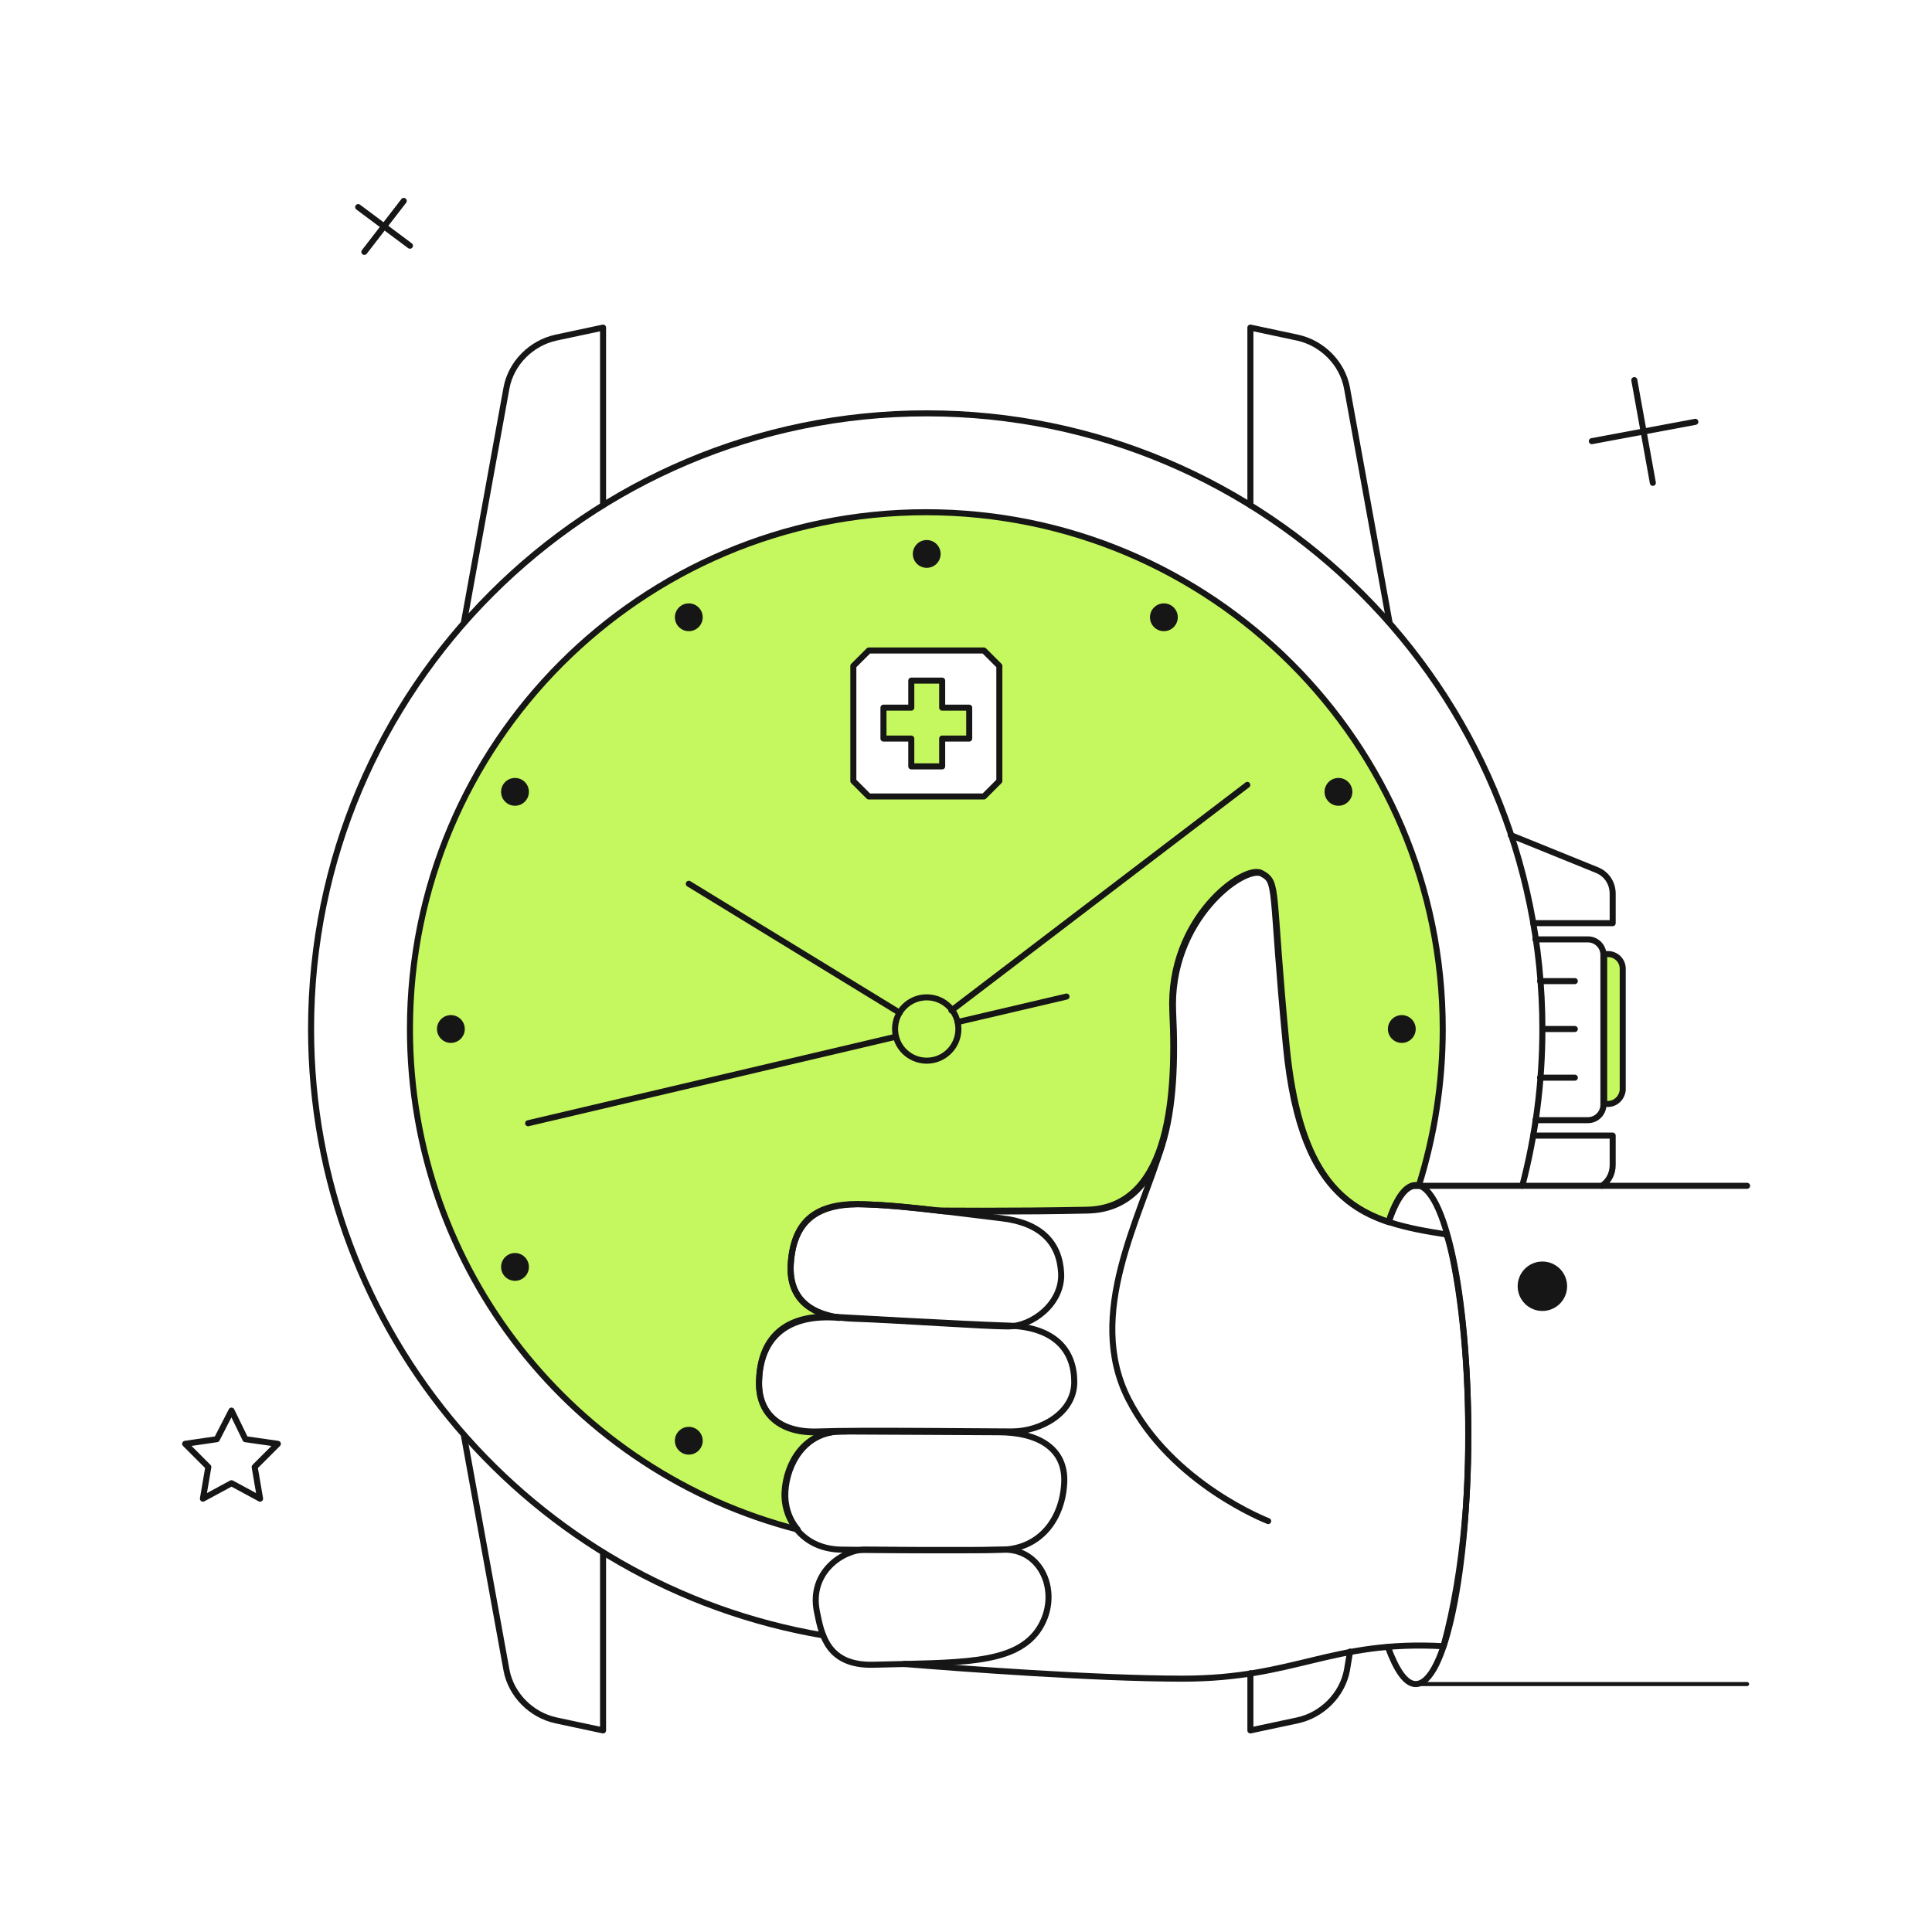 <svg width="480" height="480" viewBox="0 0 480 480" fill="none" xmlns="http://www.w3.org/2000/svg">
<path d="M406.04 94.441L410.646 119.967" stroke="#161616" stroke-width="1.5" stroke-miterlimit="10" stroke-linecap="round" stroke-linejoin="round"/>
<path d="M421.202 104.805L395.485 109.603" stroke="#161616" stroke-width="1.5" stroke-miterlimit="10" stroke-linecap="round" stroke-linejoin="round"/>
<path d="M100.313 49.916L90.525 62.583" stroke="#161616" stroke-width="1.5" stroke-miterlimit="10" stroke-linecap="round" stroke-linejoin="round"/>
<path d="M101.849 61.047L88.99 51.451" stroke="#161616" stroke-width="1.5" stroke-miterlimit="10" stroke-linecap="round" stroke-linejoin="round"/>
<path d="M57.515 350.462L60.97 357.563L69.03 358.714L63.273 364.472L64.616 372.341L57.515 368.502L50.414 372.341L51.758 364.472L46 358.714L53.869 357.563L57.515 350.462Z" stroke="#161616" stroke-width="1.5" stroke-miterlimit="10" stroke-linecap="round" stroke-linejoin="round"/>
<path d="M195.121 370.613C195.505 363.704 199.919 355.643 209.131 355.643C212.394 355.643 208.364 355.643 203.374 355.835C193.778 356.219 188.212 351.229 188.596 342.976C188.98 332.229 195.697 326.279 208.556 327.431C199.344 326.087 196.081 320.906 196.465 313.996C197.232 302.289 204.142 298.835 215.081 299.219C221.222 299.411 227.94 300.178 234.465 300.946C238.303 300.946 253.081 301.138 270.162 300.754C289.929 300.37 292.616 274.845 291.465 251.623C290.313 228.4 309.313 214.774 313.536 217.077C317.758 219.38 315.839 220.148 319.677 260.067C322.556 289.623 332.152 299.411 345.01 303.633C346.93 297.875 349.233 294.613 351.727 294.613H352.495C356.334 282.33 358.445 269.279 358.445 255.653C358.445 184.643 300.869 127.259 230.051 127.259C159.232 127.259 101.849 184.835 101.849 255.653C101.849 315.532 142.727 365.815 198.192 380.017C195.889 377.33 194.929 373.875 195.121 370.613ZM212.01 165.451C213.546 163.916 214.313 163.148 215.849 161.613H244.445C245.98 163.148 246.748 163.916 248.283 165.451V194.047C246.748 195.582 245.98 196.35 244.445 197.885H215.849C214.313 196.35 213.546 195.582 212.01 194.047V165.451Z" fill="#C4F85E" stroke="#161616" stroke-width="1.5" stroke-miterlimit="10" stroke-linecap="round" stroke-linejoin="round"/>
<path d="M149.828 125.532V81.39L138.121 83.885C131.98 85.229 126.99 90.219 125.838 96.36L115.283 154.512" stroke="#161616" stroke-width="1.5" stroke-miterlimit="10" stroke-linecap="round" stroke-linejoin="round"/>
<path d="M230.243 141.078C232.15 141.078 233.697 139.531 233.697 137.623C233.697 135.715 232.15 134.168 230.243 134.168C228.335 134.168 226.788 135.715 226.788 137.623C226.788 139.531 228.335 141.078 230.243 141.078Z" fill="#161616"/>
<path d="M171.131 156.815C173.039 156.815 174.586 155.268 174.586 153.36C174.586 151.452 173.039 149.906 171.131 149.906C169.224 149.906 167.677 151.452 167.677 153.36C167.677 155.268 169.224 156.815 171.131 156.815Z" fill="#161616"/>
<path d="M127.949 200.189C129.857 200.189 131.404 198.642 131.404 196.734C131.404 194.826 129.857 193.28 127.949 193.28C126.042 193.28 124.495 194.826 124.495 196.734C124.495 198.642 126.042 200.189 127.949 200.189Z" fill="#161616"/>
<path d="M112.02 259.108C113.928 259.108 115.475 257.561 115.475 255.653C115.475 253.745 113.928 252.199 112.02 252.199C110.112 252.199 108.566 253.745 108.566 255.653C108.566 257.561 110.112 259.108 112.02 259.108Z" fill="#161616"/>
<path d="M127.949 318.219C129.857 318.219 131.404 316.673 131.404 314.765C131.404 312.857 129.857 311.31 127.949 311.31C126.042 311.31 124.495 312.857 124.495 314.765C124.495 316.673 126.042 318.219 127.949 318.219Z" fill="#161616"/>
<path d="M171.131 361.401C173.039 361.401 174.586 359.854 174.586 357.946C174.586 356.038 173.039 354.492 171.131 354.492C169.224 354.492 167.677 356.038 167.677 357.946C167.677 359.854 169.224 361.401 171.131 361.401Z" fill="#161616"/>
<path d="M348.273 259.108C350.181 259.108 351.728 257.561 351.728 255.653C351.728 253.745 350.181 252.199 348.273 252.199C346.365 252.199 344.818 253.745 344.818 255.653C344.818 257.561 346.365 259.108 348.273 259.108Z" fill="#161616"/>
<path d="M332.536 200.189C334.444 200.189 335.99 198.642 335.99 196.734C335.99 194.826 334.444 193.28 332.536 193.28C330.628 193.28 329.081 194.826 329.081 196.734C329.081 198.642 330.628 200.189 332.536 200.189Z" fill="#161616"/>
<path d="M289.162 156.815C291.07 156.815 292.616 155.268 292.616 153.36C292.616 151.452 291.07 149.906 289.162 149.906C287.254 149.906 285.707 151.452 285.707 153.36C285.707 155.268 287.254 156.815 289.162 156.815Z" fill="#161616"/>
<path d="M230.243 263.522C234.588 263.522 238.111 259.999 238.111 255.653C238.111 251.308 234.588 247.785 230.243 247.785C225.897 247.785 222.374 251.308 222.374 255.653C222.374 259.999 225.897 263.522 230.243 263.522Z" stroke="#161616" stroke-width="1.5" stroke-miterlimit="10" stroke-linecap="round" stroke-linejoin="round"/>
<path d="M222.566 257.572L131.212 279.067" stroke="#161616" stroke-width="1.5" stroke-miterlimit="10" stroke-linecap="round" stroke-linejoin="round"/>
<path d="M264.98 247.592L237.92 253.926" stroke="#161616" stroke-width="1.5" stroke-miterlimit="10" stroke-linecap="round" stroke-linejoin="round"/>
<path d="M223.525 251.623L171.132 219.573" stroke="#161616" stroke-width="1.5" stroke-miterlimit="10" stroke-linecap="round" stroke-linejoin="round"/>
<path d="M309.889 195.007L236.384 251.047" stroke="#161616" stroke-width="1.5" stroke-miterlimit="10" stroke-linecap="round" stroke-linejoin="round"/>
<path d="M310.657 125.532V81.39L322.364 83.885C328.505 85.229 333.495 90.219 334.647 96.36L345.202 154.512" stroke="#161616" stroke-width="1.5" stroke-miterlimit="10" stroke-linecap="round" stroke-linejoin="round"/>
<path d="M149.828 385.775V429.916L138.121 427.421C131.98 426.078 126.99 421.088 125.838 414.946L115.283 356.795" stroke="#161616" stroke-width="1.5" stroke-miterlimit="10" stroke-linecap="round" stroke-linejoin="round"/>
<path d="M310.657 415.714V429.916L322.364 427.421C328.505 426.077 333.495 421.087 334.647 414.946L335.414 410.34" stroke="#161616" stroke-width="1.5" stroke-miterlimit="10" stroke-linecap="round" stroke-linejoin="round"/>
<path d="M380.899 229.36H400.667V222.067C400.667 219.38 399.131 217.077 396.637 216.118L375.333 207.481" stroke="#161616" stroke-width="1.5" stroke-miterlimit="10" stroke-linecap="round" stroke-linejoin="round"/>
<path d="M380.899 282.138H400.667V289.431C400.667 291.542 399.707 293.461 397.98 294.613" stroke="#161616" stroke-width="1.5" stroke-miterlimit="10" stroke-linecap="round" stroke-linejoin="round"/>
<path d="M381.475 233.391H394.526C396.637 233.391 398.364 235.118 398.364 237.229V274.461C398.364 276.572 396.637 278.3 394.526 278.3H381.475" stroke="#161616" stroke-width="1.5" stroke-miterlimit="10" stroke-linecap="round" stroke-linejoin="round"/>
<path d="M399.515 274.27H398.556V237.037H399.515C401.435 237.037 403.162 238.573 403.162 240.684V270.815C402.97 272.734 401.435 274.27 399.515 274.27Z" fill="#C4F85E"/>
<path d="M399.515 274.27H398.556V237.037H399.515C401.435 237.037 403.162 238.573 403.162 240.684V270.815C402.97 272.734 401.435 274.27 399.515 274.27Z" stroke="#161616" stroke-width="1.5" stroke-miterlimit="10" stroke-linecap="round" stroke-linejoin="round"/>
<path d="M240.798 175.815H234.081V169.098H226.404V175.815H219.495V183.492H226.404V190.401H234.081V183.492H240.798V175.815Z" fill="#C4F85E"/>
<path d="M240.798 175.815H234.081V169.098H226.404V175.815H219.495V183.492H226.404V190.401H234.081V183.492H240.798V175.815Z" stroke="#161616" stroke-width="1.5" stroke-miterlimit="10" stroke-linecap="round" stroke-linejoin="round"/>
<path d="M382.627 243.755H391.263" stroke="#161616" stroke-width="1.5" stroke-miterlimit="10" stroke-linecap="round" stroke-linejoin="round"/>
<path d="M382.627 267.744H391.263" stroke="#161616" stroke-width="1.5" stroke-miterlimit="10" stroke-linecap="round" stroke-linejoin="round"/>
<path d="M383.202 255.654H391.263" stroke="#161616" stroke-width="1.5" stroke-miterlimit="10" stroke-linecap="round" stroke-linejoin="round"/>
<path d="M378.212 294.613C381.475 282.138 383.202 269.088 383.202 255.654C383.202 171.209 314.687 102.694 230.243 102.694C145.798 102.694 77.283 171.209 77.283 255.654C77.283 331.27 132.172 394.027 204.525 406.31" stroke="#161616" stroke-width="1.5" stroke-miterlimit="10" stroke-linecap="round" stroke-linejoin="round"/>
<path d="M224.677 413.411C238.879 414.563 272.273 417.058 293.768 417.058C321.98 417.058 330.617 407.462 358.637 408.997C369.192 370.421 364.01 320.714 359.404 306.704C339.637 303.633 323.324 299.795 319.485 259.876C315.647 219.956 317.566 219.189 313.344 216.886C309.122 214.583 290.122 228.209 291.273 251.431C292.425 274.653 289.738 300.179 269.97 300.563C250.202 300.946 233.313 300.754 233.313 300.754" stroke="#161616" stroke-width="1.5" stroke-miterlimit="10" stroke-linecap="round" stroke-linejoin="round"/>
<path d="M351.727 294.613H434.061" stroke="#161616" stroke-width="1.5" stroke-miterlimit="10" stroke-linecap="round" stroke-linejoin="round"/>
<path d="M196.465 313.997C195.889 321.674 200.303 327.24 212.01 327.623C223.717 328.007 244.253 329.543 250.394 329.543C256.535 329.543 264.02 323.785 263.636 316.3C263.253 308.815 258.647 303.825 248.859 302.674C238.879 301.522 226.02 299.603 215.081 299.219C204.141 298.644 197.232 302.098 196.465 313.997Z" stroke="#161616" stroke-width="1.5" stroke-miterlimit="10" stroke-linecap="round" stroke-linejoin="round"/>
<path d="M208.556 327.24C195.697 326.088 188.98 331.846 188.596 342.785C188.212 351.23 193.778 356.028 203.374 355.644C212.97 355.26 244.061 355.644 251.354 355.644C258.647 355.644 266.899 351.038 266.899 343.361C266.899 335.684 262.293 329.735 250.586 329.351C238.687 328.967 208.556 327.24 208.556 327.24Z" stroke="#161616" stroke-width="1.5" stroke-miterlimit="10" stroke-linecap="round" stroke-linejoin="round"/>
<path d="M209.323 385.007C199.344 385.007 194.546 377.33 194.929 370.613C195.313 363.704 199.727 355.644 208.94 355.644C215.657 355.644 245.02 355.835 248.091 355.835C257.687 355.835 264.788 359.674 264.404 368.31C264.02 377.138 258.647 384.623 249.243 385.007C239.839 385.391 209.323 385.007 209.323 385.007Z" stroke="#161616" stroke-width="1.5" stroke-miterlimit="10" stroke-linecap="round" stroke-linejoin="round"/>
<path d="M214.889 385.007C209.515 385.007 200.879 390.573 202.99 400.553C204.142 406.31 205.677 413.795 216.808 413.603C238.111 413.027 251.546 413.603 257.687 405.351C263.828 396.906 259.414 384.815 249.435 385.007C239.263 385.199 214.889 385.007 214.889 385.007Z" stroke="#161616" stroke-width="1.5" stroke-miterlimit="10" stroke-linecap="round" stroke-linejoin="round"/>
<path d="M288.778 284.25C283.404 302.482 269.586 326.472 280.334 347.583C291.081 368.694 315.071 377.906 315.071 377.906" stroke="#161616" stroke-width="1.5" stroke-miterlimit="10" stroke-linecap="round" stroke-linejoin="round"/>
<path d="M351.727 418.401H434.061" stroke="#161616" stroke-miterlimit="10" stroke-linecap="round" stroke-linejoin="round"/>
<path d="M383.202 325.704C386.594 325.704 389.344 322.954 389.344 319.562C389.344 316.17 386.594 313.421 383.202 313.421C379.81 313.421 377.061 316.17 377.061 319.562C377.061 322.954 379.81 325.704 383.202 325.704Z" fill="#161616"/>
<path d="M345.01 303.442C346.929 297.684 349.232 294.421 351.727 294.421C359.02 294.421 364.778 322.058 364.778 356.219C364.778 390.381 359.02 418.401 351.727 418.401C349.232 418.401 346.929 414.947 344.818 409.189" stroke="#161616" stroke-width="1.5" stroke-miterlimit="10" stroke-linecap="round" stroke-linejoin="round"/>
</svg>
